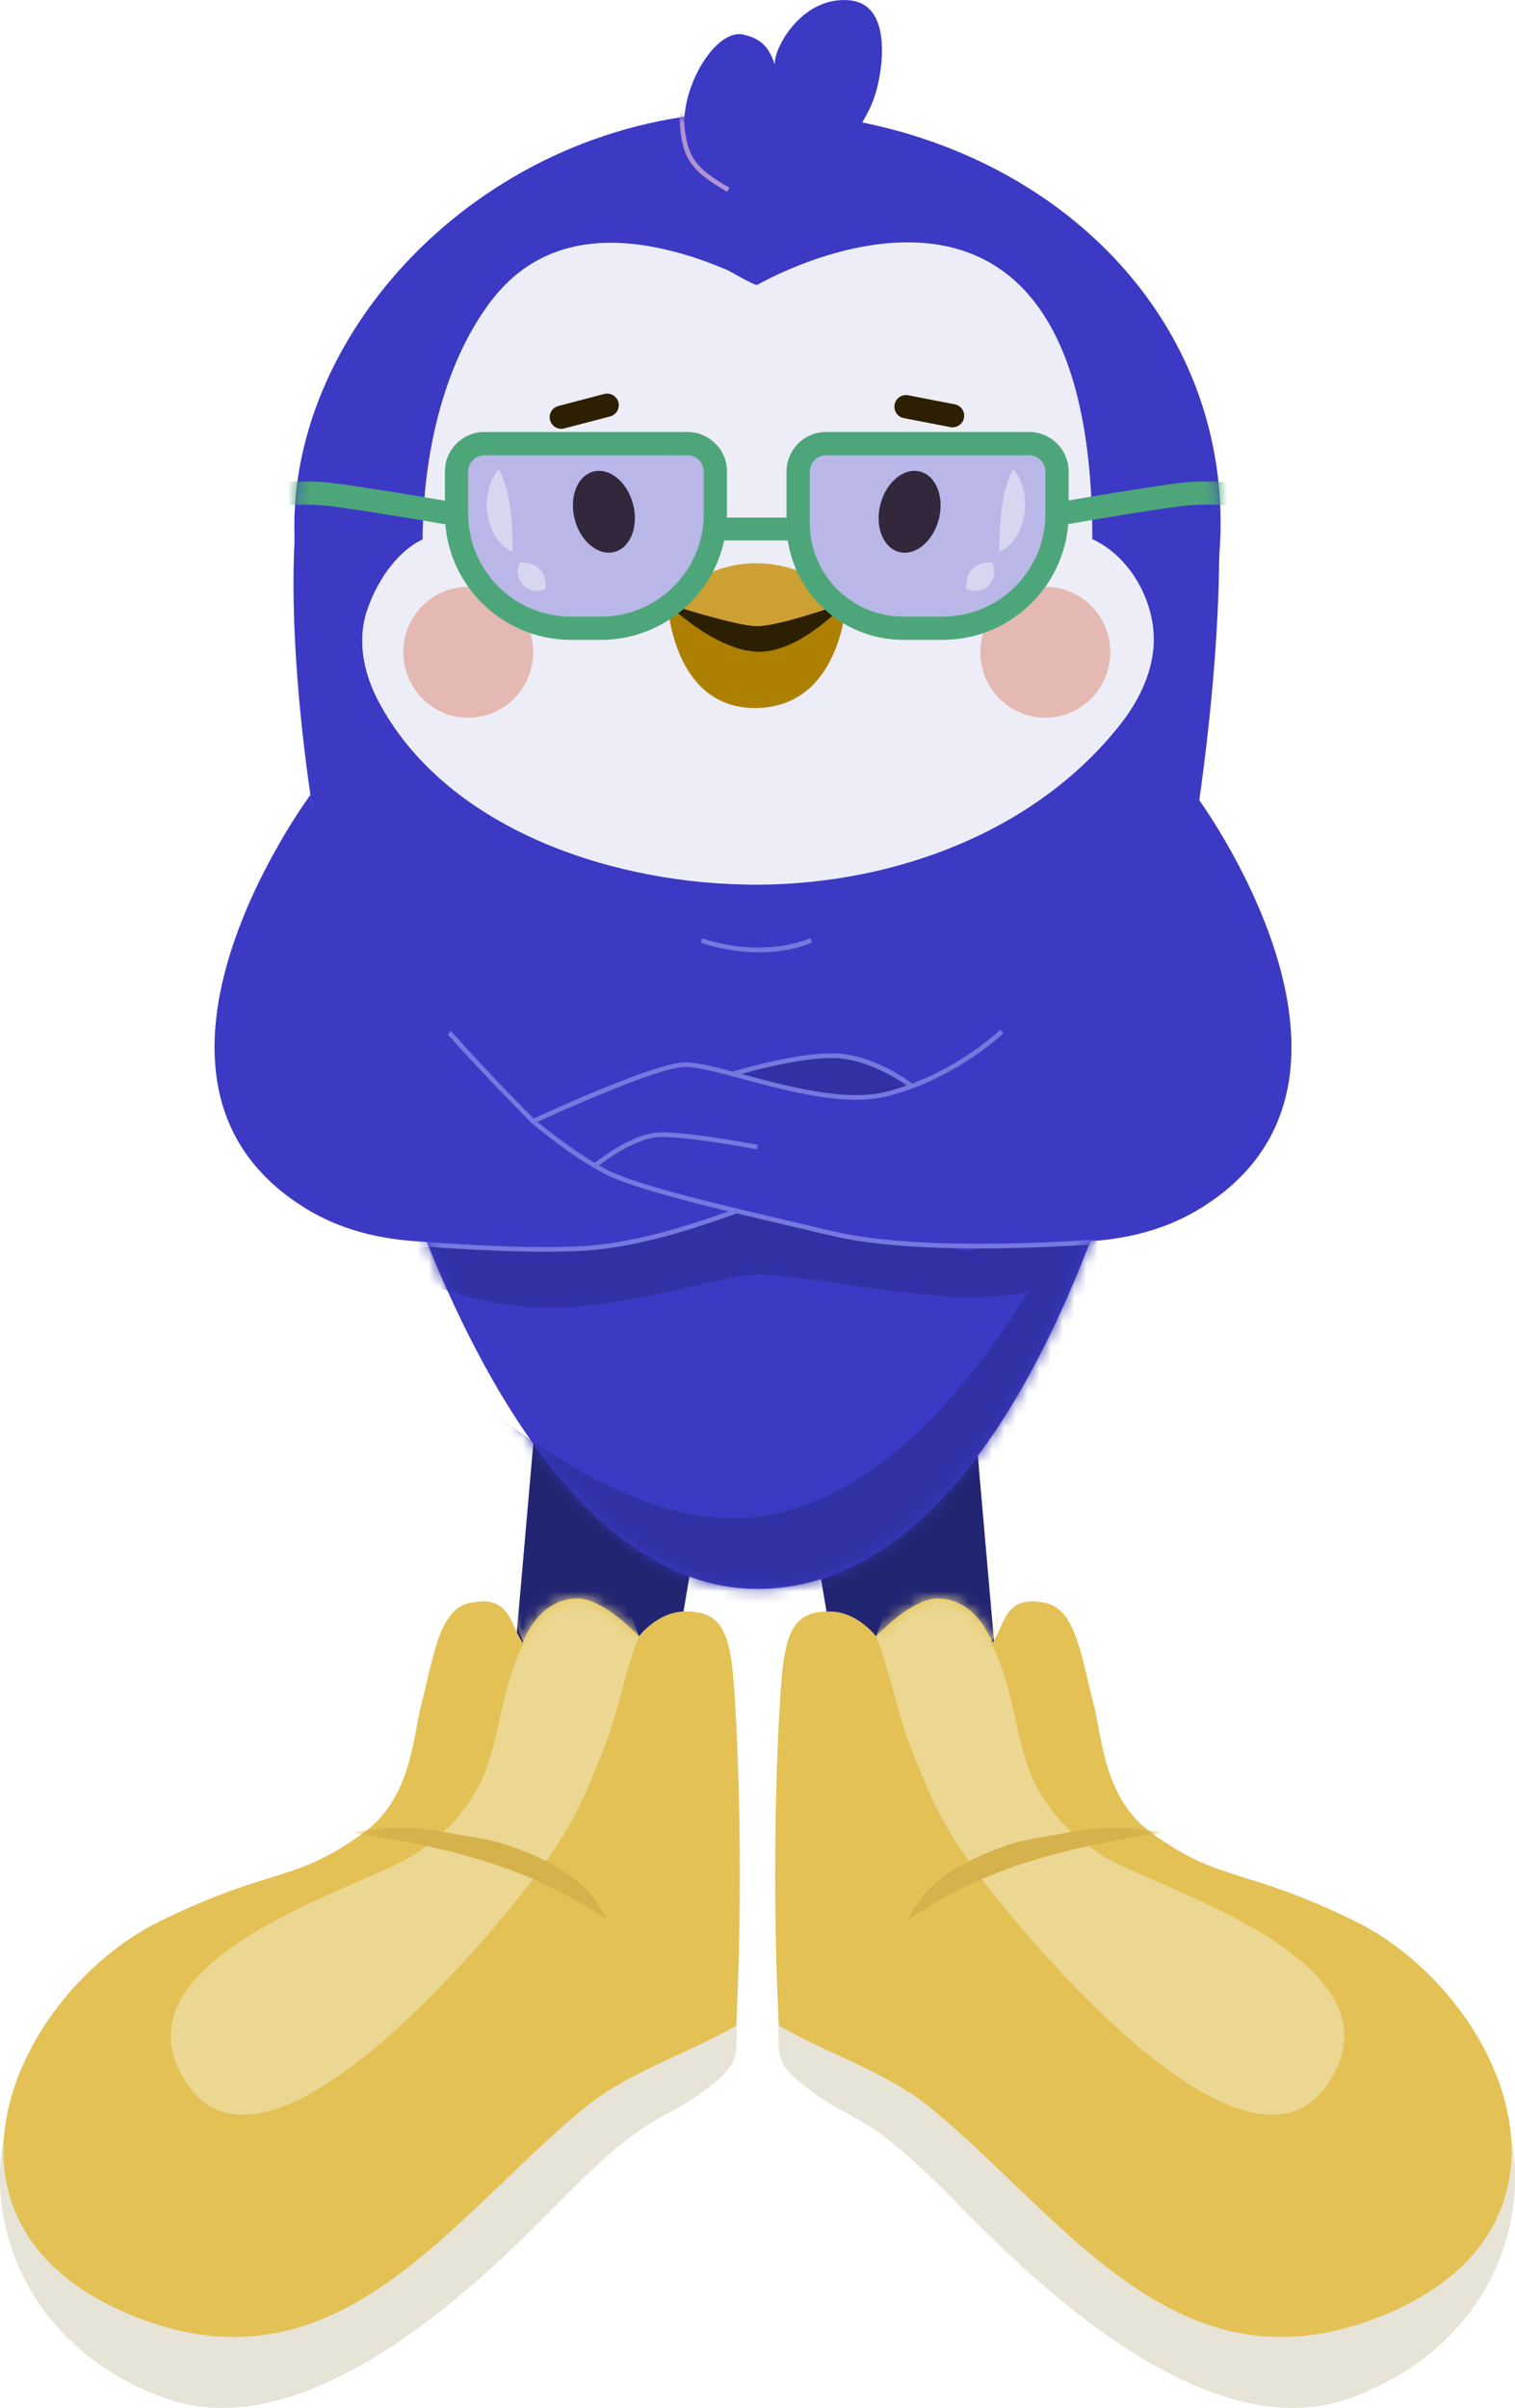 <?xml version="1.0" encoding="UTF-8"?>
<svg xmlns="http://www.w3.org/2000/svg" width="129" height="205" viewBox="0 0 129 205" fill="none">
  <g clip-path="url(#clip0_663_6246)">
    <path d="M61.767 116.195L56.939 144.614L43.639 143.146L45.733 119.202L61.767 116.195Z" fill="#222572"></path>
    <path d="M66.809 116.195L71.636 144.614L84.937 143.146L82.846 119.202L66.809 116.195Z" fill="#222572"></path>
    <path d="M103.781 44.551C104.499 69.215 93.225 134.195 65.156 135.263C37.845 136.304 23.235 70.394 25.159 44.781C27.083 19.167 103.209 24.929 103.781 44.551Z" fill="#3C39C5"></path>
    <mask id="mask0_663_6246" style="mask-type:luminance" maskUnits="userSpaceOnUse" x="24" y="27" width="80" height="109">
      <path d="M103.781 44.551C104.499 69.215 93.225 134.195 65.156 135.263C37.845 136.304 23.235 70.394 25.159 44.781C27.083 19.167 103.209 24.929 103.781 44.551Z" fill="white"></path>
    </mask>
    <g mask="url(#mask0_663_6246)">
      <path d="M97.621 88.212L90.834 129.106L64.498 140.831L43.454 124.125L35.691 114.604C35.691 114.604 51.007 130.638 64.137 129.174C85.344 126.811 97.621 88.212 97.621 88.212Z" fill="#3131A5"></path>
      <path d="M35.307 108.764C35.307 108.764 40.63 111.498 47.485 111.324C54.34 111.15 61.416 108.519 64.558 108.519C67.7 108.519 77.716 110.446 82.46 110.446C87.204 110.446 94.94 108.689 94.94 108.689L93.143 105.737C93.143 105.737 80.048 106.647 74.876 105.685C67.386 104.296 62.741 103.098 62.741 103.098C62.741 103.098 53.268 106.865 47.314 106.362C43.379 106.03 35.168 106.16 35.168 106.16L35.307 108.76V108.764Z" fill="#3131A5"></path>
    </g>
    <path d="M101.792 67.663C101.792 67.663 100.63 79.194 93.494 86.942C89.71 91.053 82.641 96.885 76.056 97.91C71.074 98.686 79.598 107.608 83.109 106.338C87.131 104.882 95.025 107.438 102.459 102.722C119.734 91.769 101.792 67.659 101.792 67.659V67.663Z" fill="#3C39C5"></path>
    <path d="M26.443 67.663C26.443 67.663 27.605 79.194 34.741 86.942C38.526 91.053 45.594 96.885 52.179 97.91C57.162 98.686 48.637 107.608 45.127 106.338C41.104 104.882 33.21 107.438 25.776 102.722C8.501 91.769 26.443 67.659 26.443 67.659V67.663Z" fill="#3C39C5"></path>
    <path d="M103.93 44.551C103.93 64.854 86.004 81.236 64.227 81.236C42.449 81.236 25.062 66.939 25.062 44.781C25.062 27.093 42.354 9.509 64.135 9.509C85.913 9.509 103.93 24.252 103.93 44.551Z" fill="#3C39C5"></path>
    <mask id="mask1_663_6246" style="mask-type:luminance" maskUnits="userSpaceOnUse" x="25" y="9" width="79" height="73">
      <path d="M103.93 44.551C103.93 64.854 86.004 81.236 64.227 81.236C42.449 81.236 25.062 66.939 25.062 44.781C25.062 27.093 42.354 9.509 64.135 9.509C85.913 9.509 103.93 24.252 103.93 44.551Z" fill="white"></path>
    </mask>
    <g mask="url(#mask1_663_6246)">
      <path d="M58.059 9.271C58.059 13.295 58.864 14.34 62.021 16.156L58.059 9.271Z" fill="#3C39C5"></path>
      <path d="M61.921 16.33C58.724 14.49 57.859 13.406 57.859 9.271H58.256C58.256 13.236 59.033 14.209 62.12 15.986L61.921 16.33Z" fill="#B093D5"></path>
      <path d="M64.131 9.505C85.909 9.505 103.926 24.248 103.926 44.547L64.131 9.505Z" fill="#3C39C5"></path>
    </g>
    <path d="M93.01 45.892C93.01 7.57 64.52 24.236 64.492 24.252C64.306 24.363 62.219 23.124 61.981 23.017C59.986 22.151 57.903 21.466 55.765 21.051C50.212 19.971 45.241 21.063 41.751 25.708C37.57 31.276 36.023 39.15 35.983 45.92C33.639 47.044 31.984 49.735 31.231 52.03C30.414 54.523 30.949 57.269 32.175 59.615C37.764 70.295 51.465 75.055 63.31 75.304C63.707 75.312 64.103 75.32 64.5 75.32C76.234 75.272 88.241 70.773 95.397 61.669C97.076 59.536 98.269 56.984 98.246 54.344C98.214 51.068 96.215 47.368 93.01 45.9V45.892Z" fill="#EDEDF7"></path>
    <path d="M39.871 61.103C42.925 61.103 45.401 58.607 45.401 55.527C45.401 52.448 42.925 49.952 39.871 49.952C36.818 49.952 34.342 52.448 34.342 55.527C34.342 58.607 36.818 61.103 39.871 61.103Z" fill="#E4B9B3"></path>
    <path d="M64.605 81.077C63.208 81.077 61.542 80.871 59.67 80.266L59.793 79.89C65.2 81.651 68.948 79.89 68.988 79.874L69.162 80.231C69.059 80.282 67.362 81.077 64.609 81.077H64.605Z" fill="#7777E0"></path>
    <path d="M52.309 46.994C53.681 46.64 54.395 44.819 53.905 42.928C53.414 41.036 51.904 39.79 50.532 40.145C49.159 40.499 48.445 42.319 48.935 44.211C49.426 46.102 50.936 47.348 52.309 46.994Z" fill="#2D2000"></path>
    <path d="M47.797 36.511C47.357 36.511 46.956 36.218 46.837 35.77C46.699 35.24 47.016 34.702 47.543 34.564L51.447 33.543C51.978 33.404 52.518 33.721 52.657 34.247C52.795 34.777 52.478 35.316 51.95 35.454L48.047 36.475C47.964 36.499 47.877 36.507 47.793 36.507L47.797 36.511Z" fill="#2D2000"></path>
    <path d="M89.008 61.103C92.062 61.103 94.538 58.607 94.538 55.527C94.538 52.448 92.062 49.952 89.008 49.952C85.954 49.952 83.478 52.448 83.478 55.527C83.478 58.607 85.954 61.103 89.008 61.103Z" fill="#E4B9B3"></path>
    <path d="M79.936 44.214C80.427 42.322 79.712 40.502 78.34 40.147C76.968 39.793 75.457 41.039 74.967 42.931C74.476 44.822 75.191 46.642 76.563 46.997C77.935 47.351 79.445 46.105 79.936 44.214Z" fill="#2D2000"></path>
    <path d="M81.109 36.384C81.046 36.384 80.982 36.38 80.919 36.364L76.96 35.596C76.42 35.494 76.071 34.975 76.174 34.437C76.277 33.899 76.805 33.551 77.337 33.654L81.295 34.421C81.835 34.524 82.184 35.042 82.081 35.581C81.99 36.056 81.573 36.38 81.109 36.38V36.384Z" fill="#2D2000"></path>
    <path d="M56.853 51.416C56.853 51.416 59.563 47.954 64.371 47.954C69.178 47.954 72.046 51.286 72.046 51.286C72.046 51.286 67.933 53.735 64.466 53.684C60.999 53.632 56.853 51.42 56.853 51.42V51.416Z" fill="#CDA033"></path>
    <path d="M56.853 51.416C56.853 51.416 57.266 60.414 64.45 60.276C71.634 60.137 72.046 51.282 72.046 51.282C72.046 51.282 67.362 54.044 64.136 53.858C60.911 53.672 56.853 51.416 56.853 51.416Z" fill="#AD8001"></path>
    <path d="M71.752 12.54C72.43 12.357 73.418 10.419 73.751 9.833C74.287 8.887 74.616 7.894 74.83 6.838C75.243 4.812 75.627 0.321 72.331 0.024C68.031 -0.36 65.675 4.598 66.004 5.575C65.492 4.06 64.873 3.292 63.283 2.944C60.438 2.319 56.765 9.683 58.923 12.769C60.24 14.649 61.771 15.729 63.85 16.33C66.528 14.854 68.737 13.355 71.744 12.54H71.752Z" fill="#3C39C5"></path>
    <path d="M56.853 51.416C56.853 51.416 62.689 53.312 64.466 53.312C66.453 53.312 72.046 51.286 72.046 51.286C72.046 51.286 68.195 55.571 64.541 55.488C60.892 55.405 56.853 51.42 56.853 51.42V51.416Z" fill="#2D2000"></path>
    <path d="M62.759 170.797C62.589 175.319 63.374 175.525 59.594 178.259C56.357 180.602 55.313 179.897 49.129 185.959C44.551 190.447 27.82 209.163 14.003 204.153C2.055 199.82 -2.407 188.29 1.23 178.71C4.868 169.127 62.608 174.749 62.755 170.797H62.759Z" fill="#E7E3D7"></path>
    <path d="M62.51 143.7C63.077 151.93 63.168 163.52 62.677 172.458C58.389 174.927 53.402 176.419 49.578 179.601C38.158 189.101 28.705 203.951 11.691 197.304C-7.988 189.62 1.247 169.609 13.675 163.536C23.239 158.862 25.032 160.37 31.002 156.002C35.068 153.026 35.151 147.815 35.925 144.898C36.912 141.179 37.361 137.024 39.983 136.466C43.446 135.73 43.382 138.227 44.505 139.849C45.266 137.946 46.778 136.15 49.074 136.082C51.371 136.015 54.402 139.307 54.402 139.307C54.402 139.307 55.996 137.218 58.305 137.194C61.411 137.163 62.173 138.848 62.506 143.7H62.51Z" fill="#E3C154"></path>
    <mask id="mask2_663_6246" style="mask-type:luminance" maskUnits="userSpaceOnUse" x="0" y="136" width="63" height="63">
      <path d="M62.51 143.7C63.077 151.93 63.168 163.52 62.677 172.458C58.389 174.927 53.402 176.419 49.578 179.601C38.158 189.101 28.705 203.951 11.691 197.304C-7.988 189.62 1.247 169.609 13.675 163.536C23.239 158.862 25.032 160.37 31.002 156.002C35.068 153.026 35.151 147.815 35.925 144.898C36.912 141.179 37.361 137.024 39.983 136.466C43.446 135.73 43.382 138.227 44.505 139.849C45.266 137.946 46.778 136.15 49.074 136.082C51.371 136.015 54.402 139.307 54.402 139.307C54.402 139.307 55.996 137.218 58.305 137.194C61.411 137.163 62.173 138.848 62.506 143.7H62.51Z" fill="white"></path>
    </mask>
    <g mask="url(#mask2_663_6246)">
      <path d="M44.596 139.877C41.252 146.774 43.6 152.337 35.223 157.925C31.2 160.607 8.947 166.753 15.853 177.298C22.763 187.843 41.681 164.889 45.191 160.236C48.698 155.582 49.44 153.707 51.09 149.698C52.74 145.69 52.95 143.098 54.406 139.303C53.656 137.4 53.069 135.406 52.359 133.455C49.34 134.049 46.33 134.642 43.303 135.24C43.759 136.779 43.93 138.385 44.596 139.873V139.877Z" fill="#EBD791"></path>
      <path d="M30.018 156.025C37.788 157.209 45.222 158.894 51.712 163.484C50.736 161.672 50.252 160.92 48.293 159.511C46.726 158.388 43.493 156.963 41.208 156.567C39.665 156.298 36.587 155.709 35.428 155.657C33.052 155.551 32.045 155.657 30.018 156.025Z" fill="#D6B24C"></path>
    </g>
    <path d="M66.242 170.797C66.413 175.319 65.627 175.525 69.408 178.259C72.645 180.602 73.688 179.897 79.872 185.959C84.45 190.447 101.182 209.163 114.998 204.153C126.946 199.82 131.409 188.29 127.771 178.71C124.134 169.127 66.393 174.749 66.246 170.797H66.242Z" fill="#E7E3D7"></path>
    <path d="M66.492 143.7C65.925 151.93 65.834 163.52 66.326 172.458C70.614 174.927 75.6 176.419 79.424 179.601C90.844 189.101 100.297 203.951 117.311 197.304C136.99 189.62 127.755 169.609 115.327 163.536C105.763 158.862 103.97 160.37 98 156.002C93.934 153.026 93.851 147.815 93.078 144.898C92.09 141.179 91.642 137.024 89.02 136.466C85.557 135.73 85.62 138.227 84.498 139.849C83.736 137.946 82.225 136.15 79.928 136.082C77.631 136.015 74.6 139.307 74.6 139.307C74.6 139.307 73.006 137.218 70.697 137.194C67.591 137.163 66.829 138.848 66.496 143.7H66.492Z" fill="#E3C154"></path>
    <mask id="mask3_663_6246" style="mask-type:luminance" maskUnits="userSpaceOnUse" x="66" y="136" width="63" height="63">
      <path d="M66.492 143.7C65.925 151.93 65.834 163.52 66.326 172.458C70.614 174.927 75.6 176.419 79.424 179.601C90.844 189.101 100.297 203.951 117.311 197.304C136.99 189.62 127.755 169.609 115.327 163.536C105.763 158.862 103.97 160.37 98 156.002C93.934 153.026 93.851 147.815 93.078 144.898C92.09 141.179 91.642 137.024 89.02 136.466C85.557 135.73 85.62 138.227 84.498 139.849C83.736 137.946 82.225 136.15 79.928 136.082C77.631 136.015 74.6 139.307 74.6 139.307C74.6 139.307 73.006 137.218 70.697 137.194C67.591 137.163 66.829 138.848 66.496 143.7H66.492Z" fill="white"></path>
    </mask>
    <g mask="url(#mask3_663_6246)">
      <path d="M84.406 139.877C87.75 146.774 85.401 152.337 93.779 157.925C97.801 160.607 120.055 166.753 113.149 177.298C106.239 187.843 87.321 164.889 83.811 160.236C80.304 155.582 79.562 153.707 77.912 149.698C76.262 145.69 76.052 143.098 74.596 139.303C75.345 137.4 75.933 135.406 76.643 133.455C79.661 134.049 82.672 134.642 85.699 135.24C85.243 136.779 85.072 138.385 84.406 139.873V139.877Z" fill="#EBD791"></path>
      <path d="M98.987 156.025C91.216 157.209 83.783 158.894 77.293 163.484C78.269 161.672 78.753 160.92 80.712 159.511C82.279 158.388 85.512 156.963 87.797 156.567C89.34 156.298 92.418 155.709 93.577 155.657C95.953 155.551 96.96 155.657 98.987 156.025Z" fill="#D6B24C"></path>
    </g>
    <path d="M77.679 92.513C77.679 92.513 73.355 93.862 69.955 93.193C66.56 92.525 62.391 91.44 62.391 91.44C62.391 91.44 68.281 89.723 70.709 89.83C73.137 89.937 77.675 92.513 77.675 92.513H77.679Z" fill="#3131A5"></path>
    <path d="M50.783 99.394L50.529 99.089C50.66 98.982 53.727 96.474 56.19 96.406C58.598 96.343 64.29 97.419 64.532 97.467L64.457 97.855C64.397 97.843 58.57 96.731 56.198 96.802C53.873 96.865 50.811 99.37 50.779 99.398L50.783 99.394Z" fill="#7777E0"></path>
    <path d="M77.555 92.667C77.527 92.643 74.722 90.427 71.588 90.115C68.431 89.798 62.512 91.611 62.453 91.63L62.338 91.251C62.584 91.175 68.395 89.395 71.632 89.719C74.885 90.044 77.689 92.263 77.808 92.358L77.558 92.667H77.555Z" fill="#7777E0"></path>
    <path d="M45.261 95.607C45.226 95.572 41.664 92.018 38.109 88.061L38.403 87.796C41.949 91.745 45.504 95.29 45.539 95.326L45.258 95.607H45.261Z" fill="#7777E0"></path>
    <mask id="mask4_663_6246" style="mask-type:luminance" maskUnits="userSpaceOnUse" x="24" y="27" width="80" height="109">
      <path d="M103.781 44.551C104.499 69.215 93.225 134.195 65.156 135.263C37.845 136.304 23.235 70.394 25.159 44.781C27.083 19.167 103.209 24.929 103.781 44.551Z" fill="white"></path>
    </mask>
    <g mask="url(#mask4_663_6246)">
      <path d="M83.454 106.291C79.138 106.291 74.306 106.049 70.76 105.199C69.72 104.949 68.558 104.676 67.336 104.391C61.438 103.011 54.095 101.293 51.545 99.968C48.502 98.389 45.301 95.639 45.269 95.611L45.039 95.413L45.317 95.283C45.725 95.093 55.349 90.629 58.165 90.447C59.228 90.38 61.117 90.886 63.306 91.476C67.174 92.517 71.989 93.811 75.429 92.952C81.141 91.531 85.131 87.709 85.171 87.67L85.449 87.954C85.409 87.994 81.335 91.892 75.524 93.336C71.986 94.214 67.114 92.909 63.203 91.856C61.049 91.278 59.189 90.776 58.193 90.839C55.714 91.001 47.411 94.756 45.769 95.508C46.558 96.165 49.204 98.302 51.731 99.612C54.242 100.913 61.553 102.623 67.432 104C68.653 104.285 69.812 104.558 70.855 104.807C78.856 106.73 93.501 105.507 93.648 105.495L93.684 105.891C93.6 105.899 88.951 106.287 83.457 106.287L83.454 106.291Z" fill="#7777E0"></path>
      <path d="M46.476 106.568C41.339 106.568 35.476 106.073 35.404 106.065L35.44 105.67C35.527 105.677 44.234 106.413 49.693 106.085C54.425 105.804 59.499 104.023 61.938 103.165C62.228 103.062 62.478 102.975 62.676 102.908L62.803 103.283C62.605 103.351 62.359 103.438 62.069 103.541C59.614 104.403 54.5 106.196 49.717 106.481C48.721 106.54 47.618 106.564 46.476 106.564V106.568Z" fill="#7777E0"></path>
    </g>
    <g opacity="0.3">
      <path d="M48.621 53.486H51.168C56.551 53.486 60.914 49.133 60.914 43.764V40.139C60.914 38.829 59.847 37.765 58.534 37.765H41.259C39.946 37.765 38.879 38.829 38.879 40.139V43.764C38.879 49.133 43.242 53.486 48.625 53.486H48.621Z" fill="#3C39C5"></path>
    </g>
    <path d="M51.168 54.475H48.621C42.703 54.475 37.883 49.671 37.883 43.764V40.139C37.883 38.283 39.394 36.776 41.255 36.776H58.53C60.39 36.776 61.902 38.283 61.902 40.139V43.764C61.902 49.667 57.086 54.475 51.164 54.475H51.168ZM41.255 38.758C40.489 38.758 39.866 39.379 39.866 40.143V43.767C39.866 48.583 43.793 52.5 48.621 52.5H51.168C55.995 52.5 59.922 48.583 59.922 43.767V40.143C59.922 39.379 59.3 38.758 58.534 38.758H41.259H41.255Z" fill="#4DA679"></path>
    <g opacity="0.3">
      <path d="M76.914 53.486H80.254C85.637 53.486 90 49.133 90 43.764V40.139C90 38.829 88.933 37.765 87.62 37.765H70.345C69.032 37.765 67.965 38.829 67.965 40.139V44.555C67.965 49.485 71.971 53.486 76.918 53.486H76.914Z" fill="#3C39C5"></path>
    </g>
    <path d="M80.257 54.475H76.917C71.435 54.475 66.973 50.023 66.973 44.555V40.139C66.973 38.283 68.484 36.776 70.344 36.776H87.62C89.48 36.776 90.992 38.283 90.992 40.139V43.764C90.992 49.667 86.176 54.475 80.254 54.475H80.257ZM70.344 38.758C69.579 38.758 68.956 39.379 68.956 40.143V44.559C68.956 48.935 72.526 52.5 76.917 52.5H80.257C85.085 52.5 89.012 48.583 89.012 43.767V40.143C89.012 39.379 88.389 38.758 87.624 38.758H70.348H70.344Z" fill="#4DA679"></path>
    <path d="M68.32 44.068H60.795V46.015H68.32V44.068Z" fill="#4DA679"></path>
    <mask id="mask5_663_6246" style="mask-type:luminance" maskUnits="userSpaceOnUse" x="25" y="9" width="79" height="73">
      <path d="M103.93 44.551C103.93 64.854 86.004 81.236 64.227 81.236C42.449 81.236 25.062 66.939 25.062 44.781C25.062 27.093 42.354 9.509 64.135 9.509C85.913 9.509 103.93 24.252 103.93 44.551Z" fill="white"></path>
    </mask>
    <g mask="url(#mask5_663_6246)">
      <path d="M89.804 44.82L89.459 42.873C89.864 42.802 99.352 41.14 101.399 41.029C104.676 40.851 106.421 41.342 106.492 41.362L105.941 43.261C105.941 43.261 104.402 42.842 101.506 43C99.963 43.083 93.176 44.227 89.804 44.816V44.82Z" fill="#4DA679"></path>
      <path d="M38.938 44.82C35.566 44.227 28.779 43.087 27.236 43.004C24.34 42.846 22.813 43.261 22.797 43.265L22.25 41.362C22.321 41.342 24.071 40.847 27.343 41.029C29.39 41.14 38.879 42.802 39.283 42.873L38.938 44.82Z" fill="#4DA679"></path>
    </g>
    <path d="M42.465 39.913C43.325 41.603 43.5 43.281 43.607 45.097C43.631 45.671 43.643 46.248 43.631 46.98C42.944 46.7 42.465 46.15 42.119 45.568C41.151 43.803 41.191 41.536 42.465 39.913Z" fill="#D6D6F0"></path>
    <path d="M44.261 47.883C45.796 47.859 46.514 48.631 46.471 50.146C45.007 50.835 43.563 49.315 44.261 47.883Z" fill="#D6D6F0"></path>
    <path d="M86.274 39.913C87.544 41.536 87.584 43.803 86.62 45.568C86.278 46.154 85.794 46.7 85.108 46.98C85.096 46.248 85.108 45.671 85.132 45.097C85.243 43.281 85.414 41.603 86.274 39.913Z" fill="#D6D6F0"></path>
    <path d="M84.481 47.883C85.179 49.319 83.735 50.839 82.271 50.146C82.228 48.627 82.946 47.859 84.481 47.883Z" fill="#D6D6F0"></path>
  </g>
  <defs>
    <clipPath id="clip0_663_6246">
      <rect width="129" height="205" fill="white"></rect>
    </clipPath>
  </defs>
</svg>
